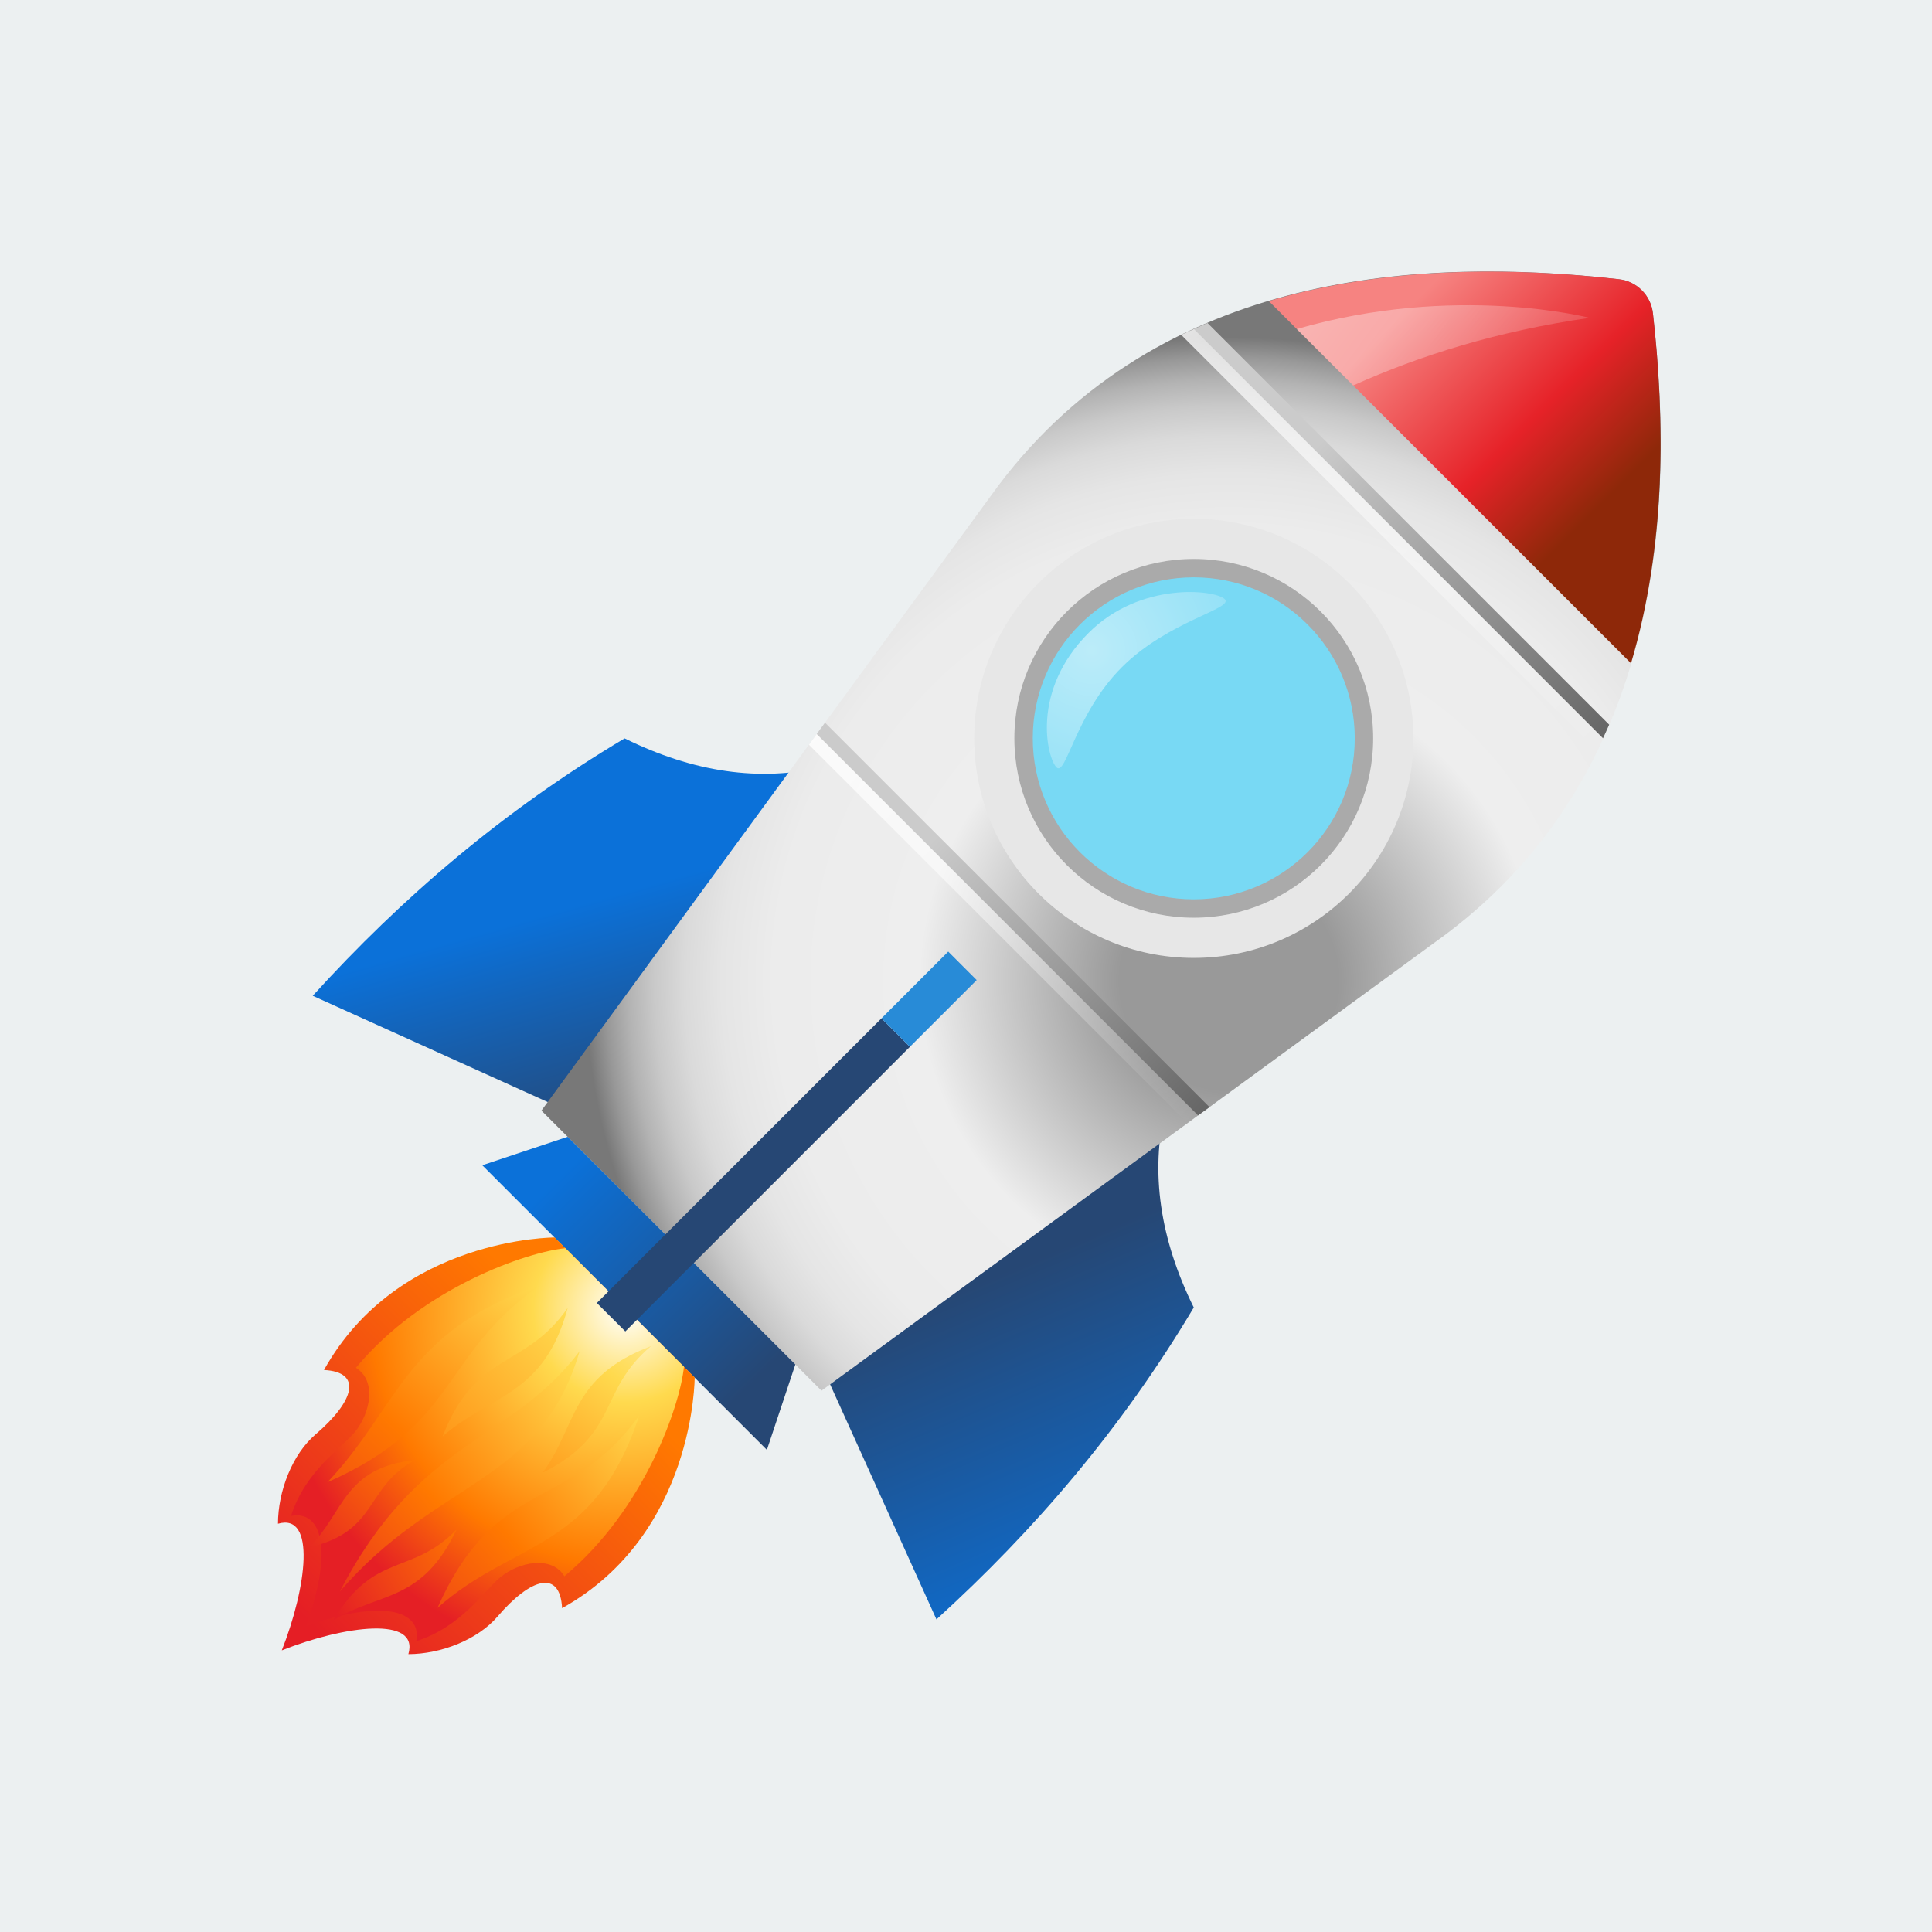 <svg xmlns="http://www.w3.org/2000/svg" xmlns:xlink="http://www.w3.org/1999/xlink" viewBox="0 0 144 144" width="144px" height="144px"><defs><linearGradient id="linear0" gradientUnits="userSpaceOnUse" x1="51.211" y1="80.64" x2="60.193" y2="112.254" gradientTransform="matrix(0.837,0,0,0.837,0,0)"><stop offset="0" style="stop-color:rgb(4.314%,44.314%,85.098%);stop-opacity:1;"></stop><stop offset="0.628" style="stop-color:rgb(14.902%,27.843%,45.49%);stop-opacity:1;"></stop></linearGradient><linearGradient id="linear1" gradientUnits="userSpaceOnUse" x1="102.528" y1="143.397" x2="89.666" y2="113.154" gradientTransform="matrix(0.837,0,0,0.837,0,0)"><stop offset="0" style="stop-color:rgb(4.314%,44.314%,85.098%);stop-opacity:1;"></stop><stop offset="1" style="stop-color:rgb(14.902%,27.843%,45.49%);stop-opacity:1;"></stop></linearGradient><radialGradient id="radial0" gradientUnits="userSpaceOnUse" cx="109.444" cy="87.334" fx="109.444" fy="87.334" r="57.307" gradientTransform="matrix(0.837,0,0,0.837,0,0)"><stop offset="0.17" style="stop-color:rgb(60%,60%,60%);stop-opacity:1;"></stop><stop offset="0.481" style="stop-color:rgb(93.333%,93.333%,93.333%);stop-opacity:1;"></stop><stop offset="0.707" style="stop-color:rgb(92.549%,92.549%,92.549%);stop-opacity:1;"></stop><stop offset="0.788" style="stop-color:rgb(89.804%,89.804%,89.804%);stop-opacity:1;"></stop><stop offset="0.846" style="stop-color:rgb(85.49%,85.49%,85.49%);stop-opacity:1;"></stop><stop offset="0.893" style="stop-color:rgb(78.824%,78.824%,78.824%);stop-opacity:1;"></stop><stop offset="0.933" style="stop-color:rgb(70.196%,70.196%,70.196%);stop-opacity:1;"></stop><stop offset="0.968" style="stop-color:rgb(59.608%,59.608%,59.608%);stop-opacity:1;"></stop><stop offset="0.999" style="stop-color:rgb(47.451%,47.451%,47.451%);stop-opacity:1;"></stop><stop offset="1" style="stop-color:rgb(47.059%,47.059%,47.059%);stop-opacity:1;"></stop></radialGradient><linearGradient id="linear2" gradientUnits="userSpaceOnUse" x1="49.478" y1="105.096" x2="67.14" y2="123.049" gradientTransform="matrix(0.837,0,0,0.837,0,0)"><stop offset="0" style="stop-color:rgb(4.314%,44.314%,85.098%);stop-opacity:1;"></stop><stop offset="1" style="stop-color:rgb(14.902%,27.843%,45.49%);stop-opacity:1;"></stop></linearGradient><linearGradient id="linear3" gradientUnits="userSpaceOnUse" x1="52.097" y1="120.031" x2="27.425" y2="144.357" gradientTransform="matrix(0.837,0,0,0.837,0,0)"><stop offset="0" style="stop-color:rgb(100%,47.451%,0%);stop-opacity:1;"></stop><stop offset="1" style="stop-color:rgb(89.804%,11.765%,14.51%);stop-opacity:1;"></stop></linearGradient><radialGradient id="radial1" gradientUnits="userSpaceOnUse" cx="55.747" cy="116.599" fx="55.747" fy="116.599" r="32.594" gradientTransform="matrix(0.837,0,0,0.837,0,0)"><stop offset="0" style="stop-color:rgb(100%,100%,100%);stop-opacity:1;"></stop><stop offset="0.254" style="stop-color:rgb(100%,85.49%,30.588%);stop-opacity:1;"></stop><stop offset="0.699" style="stop-color:rgb(100%,47.451%,0%);stop-opacity:1;"></stop><stop offset="0.975" style="stop-color:rgb(89.804%,12.157%,14.51%);stop-opacity:1;"></stop></radialGradient><linearGradient id="linear4" gradientUnits="userSpaceOnUse" x1="69.481" y1="107.99" x2="25.12" y2="144.064" gradientTransform="matrix(0.837,0,0,0.837,0,0)"><stop offset="0" style="stop-color:rgb(100%,100%,100%);stop-opacity:1;"></stop><stop offset="0.404" style="stop-color:rgb(100%,85.49%,30.588%);stop-opacity:1;"></stop><stop offset="0.699" style="stop-color:rgb(100%,47.451%,0%);stop-opacity:1;"></stop><stop offset="0.975" style="stop-color:rgb(89.804%,12.157%,14.51%);stop-opacity:1;"></stop></linearGradient><linearGradient id="linear5" gradientUnits="userSpaceOnUse" x1="66.429" y1="118.429" x2="31.559" y2="150.116" gradientTransform="matrix(0.837,0,0,0.837,0,0)"><stop offset="0" style="stop-color:rgb(100%,100%,100%);stop-opacity:1;"></stop><stop offset="0.254" style="stop-color:rgb(100%,85.49%,30.588%);stop-opacity:1;"></stop><stop offset="0.594" style="stop-color:rgb(100%,47.451%,0%);stop-opacity:1;"></stop><stop offset="0.975" style="stop-color:rgb(89.804%,12.157%,14.51%);stop-opacity:1;"></stop></linearGradient><linearGradient id="linear6" gradientUnits="userSpaceOnUse" x1="58.978" y1="110.094" x2="29.012" y2="136.961" gradientTransform="matrix(0.837,0,0,0.837,0,0)"><stop offset="0" style="stop-color:rgb(100%,100%,100%);stop-opacity:1;"></stop><stop offset="0.28" style="stop-color:rgb(100%,85.49%,30.588%);stop-opacity:1;"></stop><stop offset="0.834" style="stop-color:rgb(100%,47.451%,0%);stop-opacity:1;"></stop><stop offset="0.943" style="stop-color:rgb(89.804%,12.157%,14.51%);stop-opacity:1;"></stop></linearGradient><linearGradient id="linear7" gradientUnits="userSpaceOnUse" x1="57.724" y1="127.285" x2="28.249" y2="144.665" gradientTransform="matrix(0.837,0,0,0.837,0,0)"><stop offset="0" style="stop-color:rgb(100%,100%,100%);stop-opacity:1;"></stop><stop offset="0.28" style="stop-color:rgb(100%,85.49%,30.588%);stop-opacity:1;"></stop><stop offset="0.536" style="stop-color:rgb(100%,47.451%,0%);stop-opacity:1;"></stop><stop offset="0.943" style="stop-color:rgb(89.804%,12.157%,14.51%);stop-opacity:1;"></stop></linearGradient><linearGradient id="linear8" gradientUnits="userSpaceOnUse" x1="47.533" y1="119.096" x2="25.056" y2="140.141" gradientTransform="matrix(0.837,0,0,0.837,0,0)"><stop offset="0" style="stop-color:rgb(100%,100%,100%);stop-opacity:1;"></stop><stop offset="0.28" style="stop-color:rgb(100%,85.49%,30.588%);stop-opacity:1;"></stop><stop offset="0.491" style="stop-color:rgb(100%,47.451%,0%);stop-opacity:1;"></stop><stop offset="0.943" style="stop-color:rgb(89.804%,12.157%,14.51%);stop-opacity:1;"></stop></linearGradient><linearGradient id="linear9" gradientUnits="userSpaceOnUse" x1="62.834" y1="111.346" x2="41.075" y2="141.706" gradientTransform="matrix(0.837,0,0,0.837,0,0)"><stop offset="0" style="stop-color:rgb(100%,100%,100%);stop-opacity:1;"></stop><stop offset="0.37" style="stop-color:rgb(100%,85.49%,30.588%);stop-opacity:1;"></stop><stop offset="0.834" style="stop-color:rgb(100%,47.451%,0%);stop-opacity:1;"></stop><stop offset="0.943" style="stop-color:rgb(89.804%,12.157%,14.51%);stop-opacity:1;"></stop></linearGradient><linearGradient id="linear10" gradientUnits="userSpaceOnUse" x1="55.991" y1="104.69" x2="20.644" y2="140.909" gradientTransform="matrix(0.837,0,0,0.837,0,0)"><stop offset="0" style="stop-color:rgb(100%,100%,100%);stop-opacity:1;"></stop><stop offset="0.254" style="stop-color:rgb(100%,85.49%,30.588%);stop-opacity:1;"></stop><stop offset="0.602" style="stop-color:rgb(100%,47.451%,0%);stop-opacity:1;"></stop><stop offset="0.975" style="stop-color:rgb(89.804%,12.157%,14.51%);stop-opacity:1;"></stop></linearGradient><linearGradient id="linear11" gradientUnits="userSpaceOnUse" x1="128.024" y1="24.784" x2="147.218" y2="43.978" gradientTransform="matrix(0.837,0,0,0.837,0,0)"><stop offset="0" style="stop-color:rgb(96.471%,51.373%,50.588%);stop-opacity:1;"></stop><stop offset="0.547" style="stop-color:rgb(90.196%,13.333%,15.686%);stop-opacity:1;"></stop><stop offset="0.903" style="stop-color:rgb(55.686%,15.686%,3.529%);stop-opacity:1;"></stop></linearGradient><linearGradient id="linear12" gradientUnits="userSpaceOnUse" x1="105.593" y1="29.367" x2="142.646" y2="66.422" gradientTransform="matrix(0.837,0,0,0.837,0,0)"><stop offset="0" style="stop-color:rgb(100%,100%,100%);stop-opacity:0.8;"></stop><stop offset="1" style="stop-color:rgb(100%,100%,100%);stop-opacity:0;"></stop></linearGradient><linearGradient id="linear13" gradientUnits="userSpaceOnUse" x1="106.723" y1="28.86" x2="143.15" y2="65.289" gradientTransform="matrix(0.837,0,0,0.837,0,0)"><stop offset="0.293" style="stop-color:rgb(79.608%,79.608%,79.608%);stop-opacity:1;"></stop><stop offset="1" style="stop-color:rgb(40%,40%,40%);stop-opacity:1;"></stop></linearGradient><linearGradient id="linear14" gradientUnits="userSpaceOnUse" x1="72.318" y1="65.721" x2="106.288" y2="99.693" gradientTransform="matrix(0.837,0,0,0.837,0,0)"><stop offset="0" style="stop-color:rgb(100%,100%,100%);stop-opacity:0.8;"></stop><stop offset="1" style="stop-color:rgb(100%,100%,100%);stop-opacity:0;"></stop></linearGradient><linearGradient id="linear15" gradientUnits="userSpaceOnUse" x1="73.012" y1="64.774" x2="107.236" y2="98.998" gradientTransform="matrix(0.837,0,0,0.837,0,0)"><stop offset="0.293" style="stop-color:rgb(79.608%,79.608%,79.608%);stop-opacity:1;"></stop><stop offset="1" style="stop-color:rgb(40%,40%,40%);stop-opacity:1;"></stop></linearGradient><radialGradient id="radial2" gradientUnits="userSpaceOnUse" cx="107.872" cy="68.641" fx="107.872" fy="68.641" r="21.095" gradientTransform="matrix(3,0,0,3,0,0)"><stop offset="0" style="stop-color:rgb(0%,0%,0%);stop-opacity:0.8;"></stop><stop offset="0.384" style="stop-color:rgb(0.784%,0.784%,0.784%);stop-opacity:0.491;"></stop><stop offset="0.53" style="stop-color:rgb(3.529%,3.529%,3.529%);stop-opacity:0.373;"></stop><stop offset="0.636" style="stop-color:rgb(8.235%,8.235%,8.235%);stop-opacity:0.288;"></stop><stop offset="0.722" style="stop-color:rgb(14.902%,14.902%,14.902%);stop-opacity:0.218;"></stop><stop offset="0.797" style="stop-color:rgb(23.529%,23.529%,23.529%);stop-opacity:0.158;"></stop><stop offset="0.863" style="stop-color:rgb(34.51%,34.51%,34.51%);stop-opacity:0.105;"></stop><stop offset="0.923" style="stop-color:rgb(47.451%,47.451%,47.451%);stop-opacity:0.057;"></stop><stop offset="0.976" style="stop-color:rgb(61.961%,61.961%,61.961%);stop-opacity:0.014;"></stop><stop offset="0.993" style="stop-color:rgb(67.059%,67.059%,67.059%);stop-opacity:0;"></stop></radialGradient><linearGradient id="linear16" gradientUnits="userSpaceOnUse" x1="94.309" y1="53.765" x2="120.86" y2="80.317" gradientTransform="matrix(3,0,0,3,0,0)"><stop offset="0" style="stop-color:rgb(90.588%,90.588%,90.588%);stop-opacity:1;"></stop><stop offset="1" style="stop-color:rgb(60%,60%,60%);stop-opacity:1;"></stop></linearGradient><linearGradient id="linear17" gradientUnits="userSpaceOnUse" x1="118.149" y1="77.373" x2="96.242" y2="55.891" gradientTransform="matrix(3,0,0,3,0,0)"><stop offset="0" style="stop-color:rgb(78.431%,78.431%,78.431%);stop-opacity:1;"></stop><stop offset="1" style="stop-color:rgb(66.667%,66.667%,66.667%);stop-opacity:1;"></stop></linearGradient><linearGradient id="linear18" gradientUnits="userSpaceOnUse" x1="96.144" y1="55.599" x2="116.414" y2="75.87" gradientTransform="matrix(3,0,0,3,0,0)"><stop offset="0" style="stop-color:rgb(47.059%,85.098%,95.686%);stop-opacity:1;"></stop><stop offset="0.846" style="stop-color:rgb(4.314%,44.314%,85.098%);stop-opacity:1;"></stop></linearGradient><radialGradient id="radial3" gradientUnits="userSpaceOnUse" cx="97.188" cy="57.894" fx="97.188" fy="57.894" r="22.658" gradientTransform="matrix(0.837,0,0,0.837,0,0)"><stop offset="0" style="stop-color:rgb(100%,100%,100%);stop-opacity:0.5;"></stop><stop offset="0.141" style="stop-color:rgb(100%,100%,100%);stop-opacity:0.429;"></stop><stop offset="0.999" style="stop-color:rgb(100%,100%,100%);stop-opacity:0;"></stop></radialGradient><linearGradient id="linear19" gradientUnits="userSpaceOnUse" x1="91.479" y1="2.157" x2="161.408" y2="53.739" gradientTransform="matrix(0.837,0,0,0.837,0,0)"><stop offset="0" style="stop-color:rgb(100%,100%,100%);stop-opacity:0.8;"></stop><stop offset="0.794" style="stop-color:rgb(100%,100%,100%);stop-opacity:0;"></stop></linearGradient></defs><g id="surface65142465"><rect x="0" y="0" width="144" height="144" style="fill:rgb(92.549%,94.118%,94.51%);fill-opacity:1;stroke:none;"></rect><path style=" stroke:none;fill-rule:nonzero;fill:url(#linear0);" d="M 61.402 57.156 C 56.625 58.285 51.672 57.562 46.555 55.035 C 37.527 60.41 29.934 66.926 23.309 74.219 L 46.551 84.73 Z M 61.402 57.156 "></path><path style=" stroke:none;fill-rule:nonzero;fill:url(#linear1);" d="M 86.855 82.609 C 85.727 87.383 86.449 92.336 88.977 97.453 C 83.602 106.48 77.086 114.074 69.797 120.699 L 59.281 97.457 Z M 86.855 82.609 "></path><path style=" stroke:none;fill-rule:nonzero;fill:url(#radial0);" d="M 123.199 23.348 C 123.047 22.016 121.996 20.961 120.664 20.812 C 106.117 19.164 86.523 20.121 74.398 36.211 L 40.355 82.777 L 61.23 103.652 L 107.801 69.613 C 123.887 57.488 124.844 37.895 123.199 23.348 Z M 123.199 23.348 "></path><path style=" stroke:none;fill-rule:nonzero;fill:url(#linear2);" d="M 57.16 108.066 L 35.945 86.852 L 42.309 84.73 L 59.281 101.699 Z M 57.16 108.066 "></path><path style=" stroke:none;fill-rule:nonzero;fill:url(#linear3);" d="M 51.777 102.668 L 46.559 97.453 L 41.344 92.234 C 41.344 92.234 29.668 92.203 24.148 102.113 C 27.02 102.262 26.449 104.402 23.508 106.922 C 21.789 108.398 20.723 111.133 20.719 113.57 C 23.574 112.738 22.855 118.312 21.004 123.008 C 25.695 121.152 31.273 120.434 30.438 123.289 C 32.879 123.281 35.602 122.211 37.078 120.492 C 39.598 117.555 41.746 116.988 41.895 119.863 C 51.809 114.344 51.777 102.668 51.777 102.668 Z M 51.777 102.668 "></path><path style=" stroke:none;fill-rule:nonzero;fill:url(#radial1);" d="M 50.977 101.867 L 46.559 97.453 L 42.145 93.035 C 39.336 93.301 31.508 95.941 26.527 101.949 C 28.078 102.898 27.625 105.305 26.445 106.738 C 25.492 107.891 22.758 109.633 21.691 112.988 C 23.996 112.535 24.867 115.559 22.789 121.223 C 28.453 119.148 31.48 120.02 31.027 122.32 C 34.383 121.258 36.125 118.52 37.277 117.57 C 38.711 116.387 41.121 115.934 42.066 117.484 C 48.07 112.508 50.711 104.676 50.977 101.867 Z M 50.977 101.867 "></path><path style=" stroke:none;fill-rule:nonzero;fill:url(#linear4);" d="M 43.199 100.715 C 38.062 107.527 31.289 107.133 25.324 118.633 C 32.543 110.23 40.285 110.637 43.199 100.715 Z M 43.199 100.715 "></path><path style=" stroke:none;fill-rule:nonzero;fill:url(#linear5);" d="M 32.609 119.844 C 36.996 109.945 42.367 112.781 47.637 105.52 C 44.297 115.66 38.297 114.766 32.609 119.844 Z M 32.609 119.844 "></path><path style=" stroke:none;fill-rule:nonzero;fill:url(#linear6);" d="M 32.992 107.059 C 35.48 100.652 39.117 102.086 42.316 97.477 C 40.531 104.078 36.566 103.914 32.992 107.059 Z M 32.992 107.059 "></path><path style=" stroke:none;fill-rule:nonzero;fill:url(#linear7);" d="M 24.84 120.766 C 27.949 115.605 30.645 117.48 34.023 114.008 C 31.445 119.465 28.27 118.637 24.84 120.766 Z M 24.84 120.766 "></path><path style=" stroke:none;fill-rule:nonzero;fill:url(#linear8);" d="M 23.051 115.324 C 28.223 114.141 27.164 110.863 30.926 108.824 C 25.609 109.383 25.645 112.758 23.051 115.324 Z M 23.051 115.324 "></path><path style=" stroke:none;fill-rule:nonzero;fill:url(#linear9);" d="M 40.449 109.766 C 46.238 106.848 44.512 103.699 48.535 100.328 C 42.48 102.629 43.047 106.203 40.449 109.766 Z M 40.449 109.766 "></path><path style=" stroke:none;fill-rule:nonzero;fill:url(#linear10);" d="M 24.402 110.48 C 34.227 106.145 32.84 101.012 40.188 95.84 C 30.203 99.176 29.68 104.93 24.402 110.48 Z M 24.402 110.48 "></path><path style=" stroke:none;fill-rule:nonzero;fill:rgb(14.902%,27.843%,45.49%);fill-opacity:1;" d="M 46.609 99.238 L 44.484 97.117 L 65.699 75.902 L 67.82 78.023 Z M 46.609 99.238 "></path><path style=" stroke:none;fill-rule:nonzero;fill:rgb(15.686%,54.51%,84.314%);fill-opacity:1;" d="M 70.676 70.926 L 72.797 73.047 L 67.82 78.023 L 65.699 75.902 Z M 70.676 70.926 "></path><path style=" stroke:none;fill-rule:nonzero;fill:url(#linear11);" d="M 121.566 49.438 C 124.195 40.586 124.09 31.227 123.199 23.348 C 123.047 22.016 121.996 20.961 120.664 20.812 C 112.785 19.922 103.426 19.816 94.57 22.441 Z M 121.566 49.438 "></path><path style=" stroke:none;fill-rule:nonzero;fill:url(#linear12);" d="M 119.512 54.961 L 89.051 24.496 C 88.711 24.652 88.367 24.789 88.035 24.953 L 119.059 55.977 C 119.219 55.641 119.359 55.301 119.512 54.961 Z M 119.512 54.961 "></path><path style=" stroke:none;fill-rule:nonzero;fill:url(#linear13);" d="M 119.938 54.012 L 89.996 24.07 C 89.656 24.215 89.32 24.371 88.984 24.527 L 119.48 55.027 C 119.633 54.691 119.793 54.355 119.938 54.012 Z M 119.938 54.012 "></path><path style=" stroke:none;fill-rule:nonzero;fill:url(#linear14);" d="M 89.355 83.094 L 60.914 54.656 L 60.293 55.508 L 88.508 83.715 Z M 89.355 83.094 "></path><path style=" stroke:none;fill-rule:nonzero;fill:url(#linear15);" d="M 90.148 82.516 L 61.492 53.863 L 60.871 54.711 L 89.297 83.137 Z M 90.148 82.516 "></path><path style=" stroke:none;fill-rule:nonzero;fill:url(#radial2);" d="M 108.715 57.574 C 108.715 67.793 100.43 76.078 90.207 76.078 C 79.984 76.078 71.699 67.793 71.699 57.574 C 71.699 47.352 79.984 39.066 90.207 39.066 C 100.43 39.066 108.715 47.352 108.715 57.574 Z M 108.715 57.574 "></path><path style=" stroke:none;fill-rule:nonzero;fill:url(#linear16);" d="M 105.344 55.031 C 105.344 64.07 98.016 71.398 88.977 71.398 C 79.938 71.398 72.613 64.07 72.613 55.031 C 72.613 45.992 79.938 38.668 88.977 38.668 C 98.016 38.668 105.344 45.992 105.344 55.031 Z M 105.344 55.031 "></path><path style=" stroke:none;fill-rule:nonzero;fill:url(#linear17);" d="M 102.348 55.031 C 102.348 62.418 96.363 68.402 88.977 68.402 C 81.594 68.402 75.605 62.418 75.605 55.031 C 75.605 47.648 81.594 41.66 88.977 41.66 C 96.363 41.66 102.348 47.648 102.348 55.031 Z M 102.348 55.031 "></path><path style=" stroke:none;fill-rule:nonzero;fill:url(#linear18);" d="M 100.977 55.031 C 100.977 61.66 95.605 67.031 88.977 67.031 C 82.348 67.031 76.977 61.66 76.977 55.031 C 76.977 48.406 82.348 43.031 88.977 43.031 C 95.605 43.031 100.977 48.406 100.977 55.031 Z M 100.977 55.031 "></path><path style=" stroke:none;fill-rule:nonzero;fill:url(#radial3);" d="M 91.285 44.656 C 91.996 45.367 87.078 46.27 83.617 49.73 C 80.152 53.191 79.457 57.906 78.746 57.195 C 78.035 56.484 76.816 51.488 81.137 47.172 C 84.98 43.324 90.574 43.945 91.285 44.656 Z M 91.285 44.656 "></path><path style=" stroke:none;fill-rule:nonzero;fill:url(#linear19);" d="M 100.859 28.73 C 105.828 26.496 111.645 24.668 118.484 23.691 C 118.484 23.691 108.512 21.094 96.652 24.527 Z M 100.859 28.73 "></path></g></svg>